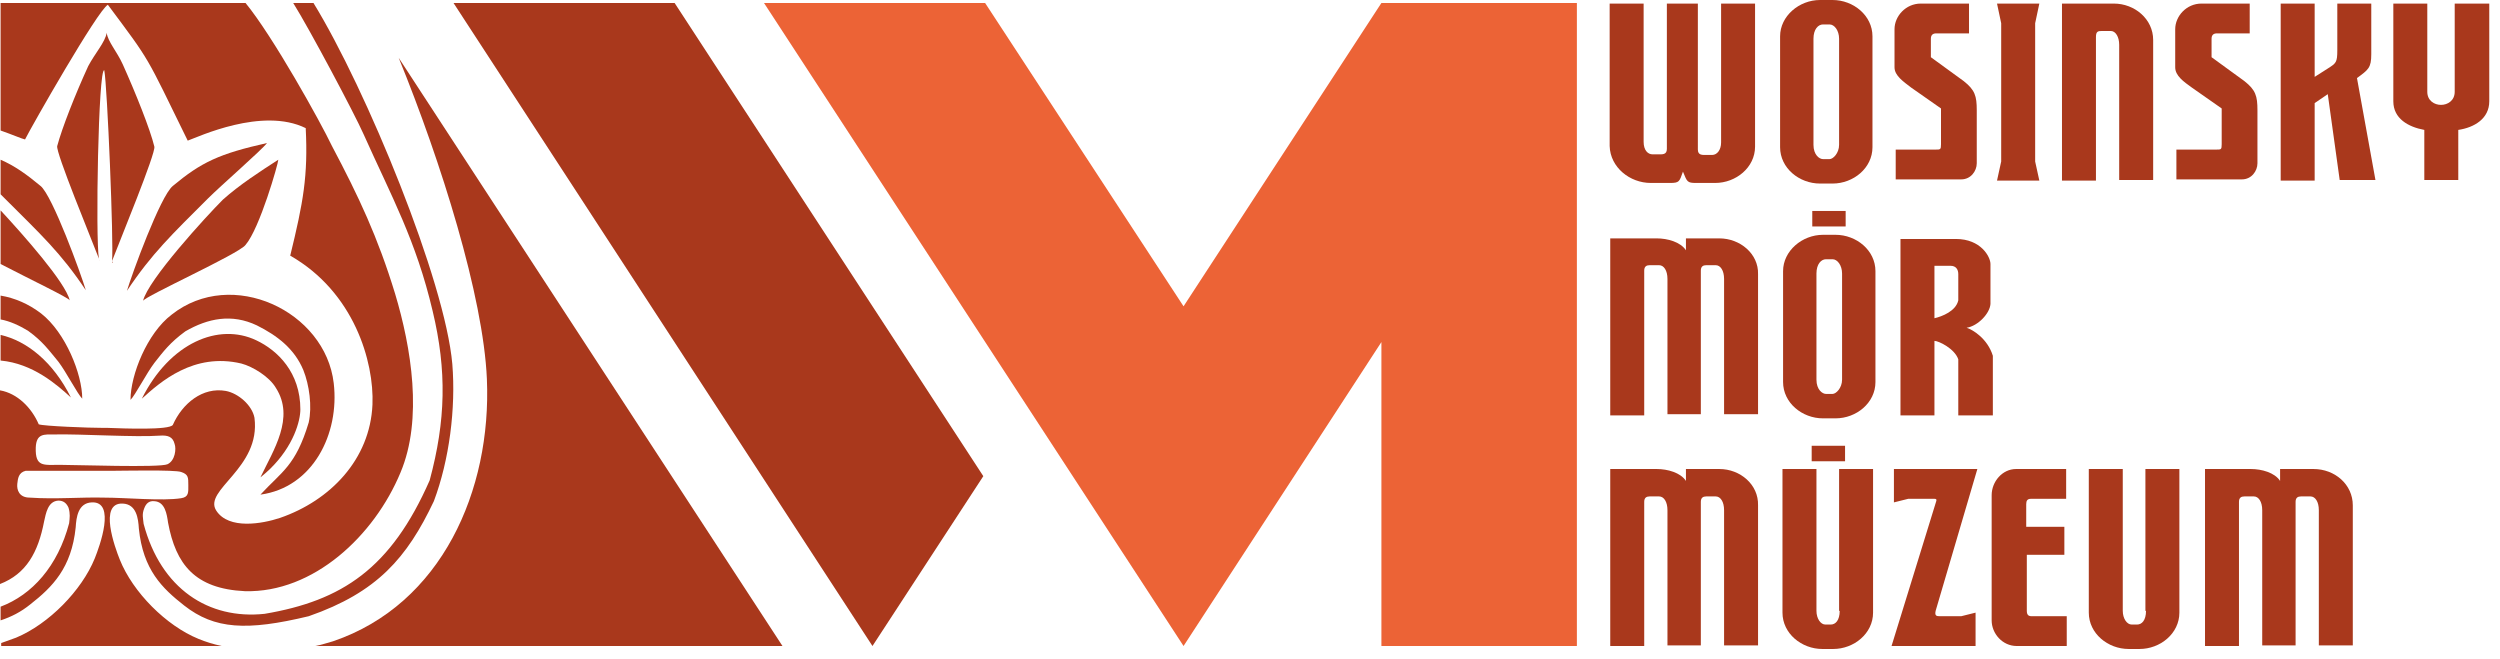 <?xml version="1.0" encoding="utf-8"?>
<!-- Generator: Adobe Illustrator 23.0.2, SVG Export Plug-In . SVG Version: 6.00 Build 0)  -->
<svg version="1.1" id="Réteg_1" xmlns="http://www.w3.org/2000/svg" xmlns:xlink="http://www.w3.org/1999/xlink" x="0px" y="0px"
	 viewBox="0 0 419.5 110.6" style="enable-background:new 0 0 419.5 110.6;" xml:space="preserve">
<style type="text/css">
	.st0{fill-rule:evenodd;clip-rule:evenodd;fill:#EC6336;}
	.st1{fill:#A9381C;}
</style>
<polygon class="st0" points="231.8,0.5 264.6,0.5 264.6,7.1 264.6,108.4 231.8,108.4 231.8,57.4 198.6,108.4 128.2,0.5 165.3,0.5 
	198.6,51.4 "/>
<g>
	<path class="st1" d="M24,50.5c0.1-0.7,16.1-7.9,17.2-9.4c2.4-2.8,5.5-13.7,5.5-14.3c-3.1,2-6.5,4.2-9.3,6.7
		C34.6,36.3,24.8,47,24,50.5z"/>
	<path class="st1" d="M21.3,48.8c4.2-6.3,7.6-9.5,13.6-15.5c2.1-2.1,9.1-8.2,9.9-9.3c-8,1.8-11,3.2-15.8,7.2
		C26.9,32.9,22.1,46.1,21.3,48.8z"/>
	<path class="st1" d="M18.9,43.8c0,0.1-0.1,0.2-0.1,0.3C18.9,44.2,18.9,44.1,18.9,43.8z"/>
	<path class="st1" d="M14.4,48.7C13.6,46,8.8,32.8,6.8,31.2c-2.4-2-4.4-3.4-6.7-4.4l0,5.8c0.3,0.3,0.5,0.5,0.7,0.7
		C6.8,39.3,10.2,42.4,14.4,48.7z"/>
	<path class="st1" d="M16.7,43.5c0,0.2,0.1,0.3,0.1,0.3C16.7,43.7,16.7,43.6,16.7,43.5z"/>
	<path class="st1" d="M56,64.3c-1.4-12.1-17.1-19.5-27.2-11.5c-4.1,3.1-6.9,10.1-6.9,14.3c0.8-0.8,2.7-4.5,4-6.2
		c1.5-1.9,2.6-3.4,5.2-5.3c3.8-2.2,7.8-3,12-1c3.4,1.7,6.3,3.9,7.8,7.5c1,2.5,1.5,6.1,0.9,8.8c-2.2,7.3-4.5,8.2-8.1,12.1
		C52.5,81.8,57,72.8,56,64.3z"/>
	<path class="st1" d="M45.3,78.7c4-3.9,5.1-8.1,5.1-10c0-6.2-3.8-9.9-7.4-11.6c-6.3-3-14.5,0.4-19.2,9.8c3.1-2.8,8.7-7.8,16.7-5.9
		c1.9,0.5,4.7,2.2,5.8,4.1c3.2,5-0.4,10.4-2.6,15C44.3,79.6,44.8,79.2,45.3,78.7L45.3,78.7L45.3,78.7L45.3,78.7z"/>
	<path class="st1" d="M72.8,84.1c2.6-6.9,3.7-15.6,3.1-23C74.7,47.2,61.5,15,52.6,0.5l-3.4,0c2.7,4.3,10.3,18.6,11.8,22
		c4.7,10.5,8.8,17.8,11.6,29.7c2.4,10,2.2,18.4-0.5,28.4c-6.5,14.8-14.7,20.2-27.7,22.4C35,104,27,98.8,24.1,87.9
		c-0.1-1-0.3-1.6,0.1-2.6c0.3-0.8,0.8-1.3,1.7-1.2c1.8,0.1,2.1,2.2,2.3,3.6c1.3,7,4.5,11.1,12.9,11.5c11.5,0.3,21.7-9.3,26.1-19.9
		c3.8-9,1.8-21-0.9-30c-2.9-9.5-6.1-16.3-10.6-24.8C53.8,20.5,45.8,6.1,41.2,0.5l-41.1,0c0,5.4,0,12.8,0,21.4c2,0.7,3.6,1.4,4.1,1.5
		C5.3,21.2,16.4,1.7,18.1,0.8c7.3,9.8,6.2,8.1,13.4,22.8c1.7-0.6,12.5-5.7,19.8-2.1c0.4,8-0.4,12.4-2.6,21.4
		c10.7,6.1,14.1,17.8,13.8,25c-0.4,9.2-7.1,16.1-15.5,19c-3,1-8.6,2-10.7-1.2c-2.3-3.5,7.5-7.1,6.4-15.6C42.3,68,40,66,37.9,65.6
		c-3.9-0.7-7.3,2.1-8.9,5.7c-0.6,0.9-8.2,0.6-10.9,0.5c-0.1,0-0.3,0-0.5,0c-0.1,0-0.2,0-0.2,0l0,0c-2.6,0-10.1-0.3-10.9-0.6
		C5.3,68.4,2.9,66,0,65.5C0,78.4,0,90.1,0,98c4.4-1.7,6.4-5.3,7.4-10.5C7.7,86.2,8,84.1,9.8,84c0.9,0,1.4,0.5,1.7,1.2
		c0.3,1,0.2,1.7,0.1,2.6c-1.9,7.2-6.2,12-11.5,14l0,2.3c1.8-0.6,3.4-1.4,5-2.7c3.7-2.9,6.9-6.1,7.6-12.9c0.1-1.7,0.4-4.1,2.7-4.2
		c4.1-0.2,1.3,7.4,0.5,9.4c-2.2,5.4-7.7,11-13.2,13.3c-0.8,0.3-1.7,0.6-2.5,0.9c0,0.3,0,0.5,0,0.5l37,0c-1.4-0.3-2.7-0.7-3.9-1.2
		c-5.4-2.2-11-7.8-13.2-13.3c-0.8-2-3.6-9.6,0.5-9.4c2.3,0.1,2.6,2.5,2.7,4.2c0.7,6.9,3.9,10,7.6,12.9c5.1,4,10.5,4.3,20.9,1.8
		C63.3,99.4,68.3,93.6,72.8,84.1z M6,75.1c0.1-2.4,1.4-2.2,3.2-2.2c4.2-0.1,13.6,0.5,17.6,0.2c1.4-0.1,2.2,0.2,2.5,1.4
		c0.3,0.8,0.1,2.8-1.2,3.4C26.8,78.5,12.6,78,10,78C7.3,78,5.9,78.4,6,75.1z M17.4,83.5c-3.7-0.1-8.1,0.3-12.4,0
		c-1.8,0-2.2-1.3-2.1-2.3c0.1-0.9,0.2-1.9,1.4-2.2c0.1,0,13.3,0,14.6,0c1.5,0,10.5-0.2,11.5,0.2c1.2,0.4,1.2,0.9,1.2,2.2
		c0,1.2,0.1,2-1.2,2.2C27.2,84.1,21.2,83.5,17.4,83.5z"/>
	<path class="st1" d="M81.7,63.6c0.8,18.7-7.6,37.8-25.8,44c-1,0.3-2,0.6-3,0.8c12,0,22.8,0,78.4,0L66.9,9.7
		C74,27.1,81.1,49.7,81.7,63.6z"/>
	<path class="st1" d="M20.6,10.8c-1-2.2-2.5-3.8-2.7-5.3c-0.2,1.5-2,3.5-3.1,5.6c-2.2,4.8-4.4,10.4-5.2,13.4c-0.3,1,5.7,15.5,7,18.9
		c-0.6-3.2-0.1-32.2,0.9-31.6c0.5,2.6,1.6,29,1.3,32c1.3-3.4,7.4-18.2,7.1-19.2C25.2,21.7,22.8,15.7,20.6,10.8z"/>
	<path class="st1" d="M0.1,56.2l0,4.3c5.4,0.5,9.4,4,11.8,6.2C8.9,60.7,4.5,57.2,0.1,56.2z"/>
	<path class="st1" d="M9.8,60.7c1.3,1.7,3.2,5.4,4,6.2c0-4.1-2.8-11.1-6.9-14.3C4.8,51,2.5,50,0.1,49.6l0,4c1.6,0.3,3.1,1,4.6,1.9
		C7.2,57.3,8.3,58.9,9.8,60.7z"/>
	<path class="st1" d="M11.7,50.4c-0.7-3-7.8-11-11.6-15.1l0,9C5.1,46.9,11.6,50,11.7,50.4z"/>
	<polygon class="st1" points="76.1,0.5 146.4,108.4 165,79.9 113.2,0.5 	"/>
	<path class="st1" d="M288.5,78.7h-5.6v2c-0.9-1.4-3.1-2-4.9-2h-7.8v29.7h5.7V84.2c0-0.7,0.4-0.9,0.9-0.9h1.6c0.8,0,1.4,0.9,1.4,2.3
		v22.7h5.6V84.2c0-0.7,0.4-0.9,0.9-0.9h1.6c0.8,0,1.4,0.9,1.4,2.3v22.7h5.7V84.8C295.1,81.3,292,78.7,288.5,78.7z"/>
	<path class="st1" d="M308.7,102.5c0,1.6-0.7,2.3-1.5,2.3h-0.9c-0.8,0-1.5-1-1.5-2.3V78.7h-5.7v24.1c0,3.5,3.2,6.1,6.7,6.1h1.8
		c3.5,0,6.7-2.6,6.7-6.1V78.7h-5.7V102.5z"/>
	<path class="st1" d="M331.8,78.7h-14v5.6l2.4-0.6h4.4c0.3,0,0.4,0.1,0.3,0.4l-7.5,24.3h14.1v-5.6l-2.4,0.6h-3.5c-0.6,0-1,0-0.8-0.9
		L331.8,78.7z"/>
	<path class="st1" d="M334.2,83.1v21c0,2.2,1.8,4.3,4.2,4.3h8.4v-5h-5.9c-0.5,0-0.8-0.2-0.8-0.9v-9.4h6.3v-4.7H340v-3.8
		c0-0.6,0.2-0.9,0.8-0.9h5.9v-5h-8.4C336,78.7,334.2,80.8,334.2,83.1z"/>
	<path class="st1" d="M360.1,102.5c0,1.6-0.7,2.3-1.5,2.3h-0.9c-0.8,0-1.5-1-1.5-2.3V78.7h-5.7v24.1c0,3.5,3.2,6.1,6.7,6.1h1.8
		c3.5,0,6.7-2.6,6.7-6.1V78.7h-5.7V102.5z"/>
	<path class="st1" d="M388.2,78.7h-5.6v2c-0.9-1.4-3.1-2-4.9-2H370v29.7h5.7V84.2c0-0.7,0.4-0.9,0.9-0.9h1.6c0.8,0,1.4,0.9,1.4,2.3
		v22.7h5.6V84.2c0-0.7,0.4-0.9,0.9-0.9h1.6c0.8,0,1.4,0.9,1.4,2.3v22.7h5.7V84.8C394.8,81.3,391.8,78.7,388.2,78.7z"/>
	<rect x="304" y="74.8" class="st1" width="5.6" height="2.6"/>
	<path class="st1" d="M288.5,40h-5.6v2c-0.9-1.4-3.1-2-4.9-2h-7.8v29.7h5.7V45.4c0-0.7,0.4-0.9,0.9-0.9h1.6c0.8,0,1.4,0.9,1.4,2.3
		v22.7h5.6V45.4c0-0.7,0.4-0.9,0.9-0.9h1.6c0.8,0,1.4,0.9,1.4,2.3v22.7h5.7V46C295.1,42.6,292,40,288.5,40z"/>
	<path class="st1" d="M308,39.4h-2.1c-3.5,0-6.7,2.7-6.7,6.1v18.6c0,3.5,3.2,6.1,6.7,6.1h2.1c3.5,0,6.7-2.6,6.7-6.1V45.5
		C314.7,42,311.5,39.4,308,39.4z M309.1,63.7c0,1.4-1,2.4-1.6,2.4h-1.1c-0.6,0-1.6-0.7-1.6-2.4V45.9c0-1.6,0.8-2.4,1.6-2.4h1.1
		c0.8,0,1.6,1,1.6,2.4V63.7z"/>
	<path class="st1" d="M318.9,40v29.7h5.7V57.2c0.7,0,3.4,1.3,4,3.1v9.4h5.8v-10c-0.9-2.9-3.4-4.4-4.4-4.7c1.9-0.3,3.9-2.4,4-4v-6.7
		c0-1.2-1.6-4.2-5.8-4.2H318.9z M328.6,46v4.4c-0.4,1.8-2.7,2.7-4,3v-8.8h2.7C328.2,44.6,328.6,45.2,328.6,46z"/>
	<rect x="304.1" y="35.4" class="st1" width="5.6" height="2.6"/>
	<path class="st1" d="M277,30.7h3.2c1.6,0,1.6-0.2,2.2-1.9c0.7,1.7,0.7,1.9,2.2,1.9h3.2c3.5,0,6.7-2.6,6.7-6.1V0.6h-5.7v23.3
		c0,1.3-0.7,2.1-1.5,2.1h-0.9c-0.7,0-1.5,0.1-1.5-0.9V0.6h-5.2v24.4c0,1-0.8,0.9-1.5,0.9h-0.9c-0.8,0-1.5-0.7-1.5-2.1V0.6h-5.7v23.9
		C270.2,28.1,273.5,30.7,277,30.7z"/>
	<path class="st1" d="M305.4,30.8h2.1c3.5,0,6.7-2.6,6.7-6.1V6.1c0-3.5-3.2-6.1-6.7-6.1h-2.1c-3.5,0-6.7,2.7-6.7,6.1v18.6
		C298.7,28.2,301.9,30.8,305.4,30.8z M304.3,6.5c0-1.6,0.8-2.4,1.6-2.4h1.1c0.8,0,1.6,1,1.6,2.4v17.8c0,1.4-1,2.4-1.6,2.4h-1.1
		c-0.6,0-1.6-0.7-1.6-2.4V6.5z"/>
	<path class="st1" d="M320.7,14.7l5,3.5v6c0,0.9-0.1,0.9-0.9,0.9h-6.7v5h11c1.6,0,2.6-1.4,2.6-2.7v-8.9c0-2.4-0.3-3.4-2.2-4.9
		l-5.5-4V6.5c0-0.6,0.3-0.9,0.9-0.9h5.5v-5h-8.1c-2.5,0-4.4,2.1-4.4,4.3v6.4C317.9,12.7,319.4,13.7,320.7,14.7z"/>
	<polygon class="st1" points="335.1,30.3 342.2,30.3 341.5,27.1 341.5,3.9 342.2,0.6 335.1,0.6 335.8,3.9 335.8,27.1 	"/>
	<path class="st1" d="M351.7,6.2c0-1,0.4-1,1.1-1h1.4c0.8,0,1.4,1,1.4,2.3v22.7h5.7V6.7c0-3.5-3.1-6.1-6.6-6.1H346v29.7h5.7V6.2z"/>
	<path class="st1" d="M367.8,14.7l5,3.5v6c0,0.9-0.1,0.9-0.9,0.9h-6.7v5h11c1.6,0,2.6-1.4,2.6-2.7v-8.9c0-2.4-0.3-3.4-2.2-4.9
		l-5.5-4V6.5c0-0.6,0.3-0.9,0.9-0.9h5.5v-5h-8.1c-2.5,0-4.4,2.1-4.4,4.3v6.4C365,12.7,366.4,13.7,367.8,14.7z"/>
	<path class="st1" d="M397.9,9.1V0.6h-5.7v7.8c0,2.1-0.2,2.2-1.6,3.1l-2.2,1.4V0.6h-5.7v29.7h5.7V17.3l2.2-1.5l2,14.4h6l-3.1-17.1
		C397.4,11.7,397.9,11.4,397.9,9.1z"/>
	<path class="st1" d="M411.9,0.6v14.8c0,1.5-1.2,2.2-2.3,2.2c-1.1,0-2.3-0.7-2.3-2.2V0.6h-5.7v16.4c0,2.9,2.5,4.3,5.2,4.8v8.4h5.7
		v-8.4c2.7-0.4,5.2-1.9,5.2-4.8V0.6H411.9z"/>
</g>
</svg>
